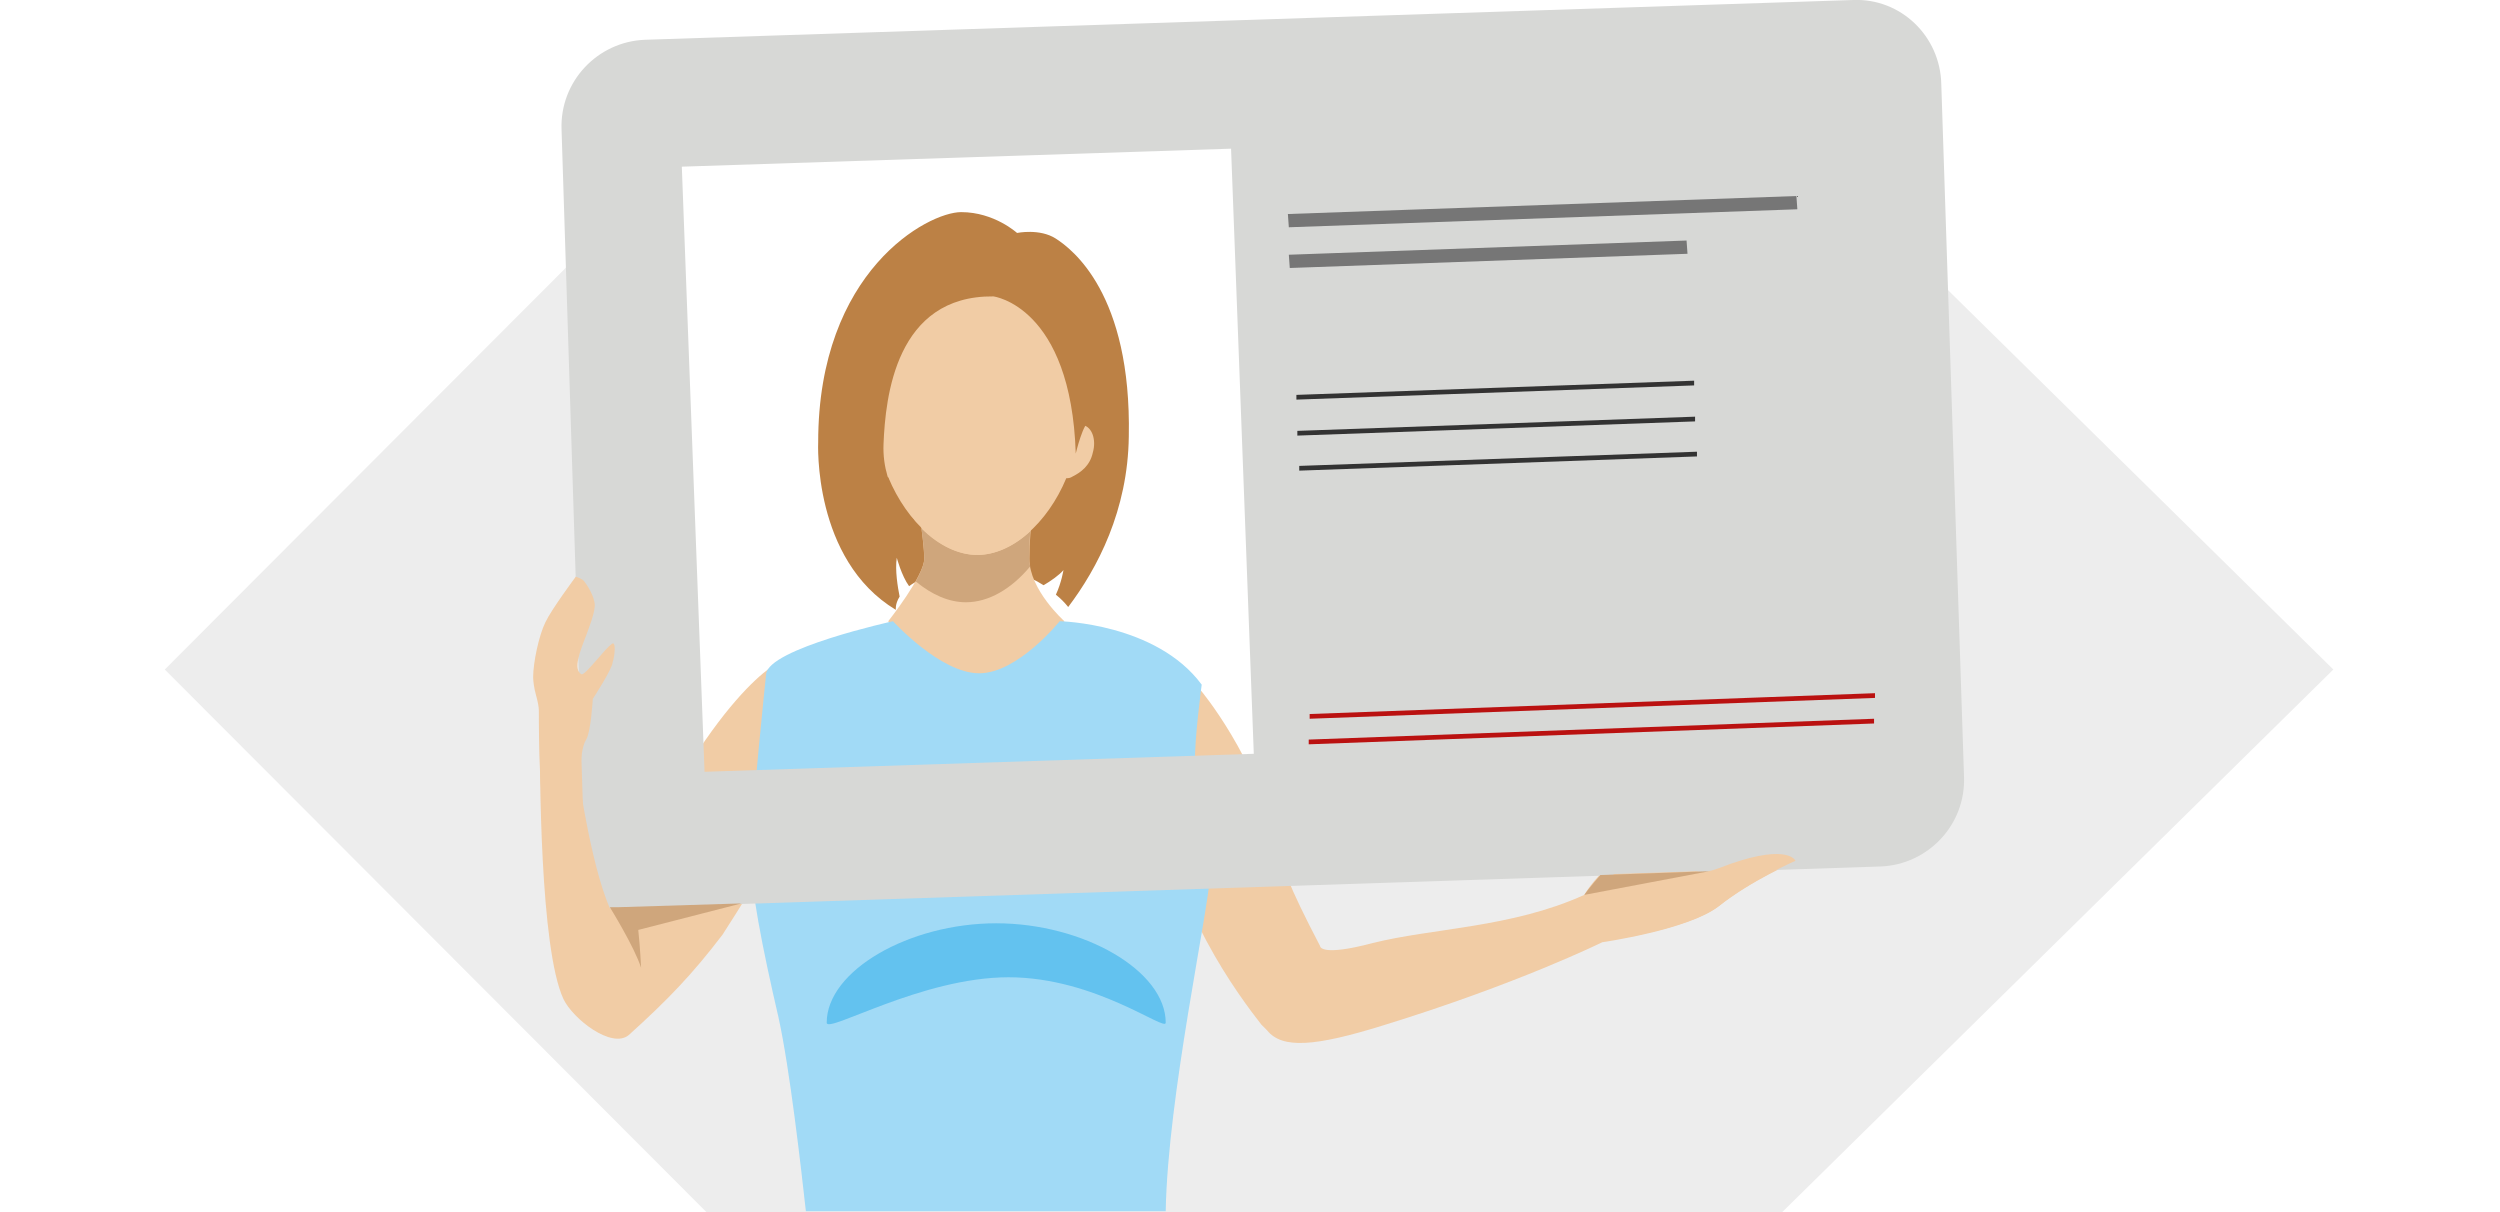<?xml version="1.0" encoding="utf-8"?>
<!-- Generator: Adobe Illustrator 24.1.2, SVG Export Plug-In . SVG Version: 6.00 Build 0)  -->
<svg version="1.1" id="Layer_1" xmlns="http://www.w3.org/2000/svg" xmlns:xlink="http://www.w3.org/1999/xlink" x="0px" y="0px"
	 viewBox="0 0 264 128" style="enable-background:new 0 0 264 128;" xml:space="preserve">
<style type="text/css">
	.st0{fill:#FFFFFF;}
	.st1{fill-rule:evenodd;clip-rule:evenodd;fill:#EDEDED;}
	.st2{fill-rule:evenodd;clip-rule:evenodd;fill:#F1CCA5;}
	.st3{fill-rule:evenodd;clip-rule:evenodd;fill:#BC8145;}
	.st4{fill-rule:evenodd;clip-rule:evenodd;fill:#CFA67C;}
	.st5{fill-rule:evenodd;clip-rule:evenodd;fill:#A1DAF6;}
	.st6{fill-rule:evenodd;clip-rule:evenodd;fill:#63C2EF;}
	.st7{fill-rule:evenodd;clip-rule:evenodd;fill:#D7D8D6;}
	.st8{fill-rule:evenodd;clip-rule:evenodd;fill:#767676;}
	.st9{fill-rule:evenodd;clip-rule:evenodd;fill:#333333;}
	.st10{fill-rule:evenodd;clip-rule:evenodd;fill:#BA1110;}
</style>
<rect class="st0" width="264" height="128"/>
<path class="st1" d="M74.6,128L17.4,70.7l57.2-57.3h113.6l58.2,57.3L188.2,128H74.6z"/>
<rect x="69.6" y="12.5" class="st0" width="82.6" height="74"/>
<path class="st2" d="M82.5,69.8c0,0-7,2.7-17.4,25.4c-1.5-9.1-3-16.5-3.1-17.6c-0.1-0.9-0.1-1.8-0.1-2.5l-4.9,1.6
	c0,4.6,0,23.4,2.5,28.8c1,2.1,5.1,5.3,6.9,3.8c4.1-3.7,6.7-6.4,9.9-10.6c0,0,8.7-13.4,10.5-18.6C88.5,74.8,82.5,69.8,82.5,69.8"/>
<path class="st2" d="M182.8,91.4c-3.3,1.2-6.3-1-6.3-1s2.5-2,2.1-3.3c-0.4-1.3-1.7,0.1-3.5,1.5c-1.8,1.3-3.6,1.5-5.2,2.9
	c-1.7,1.4-2.6,3-2.6,3c-7.7,3.5-16.1,3.5-22.4,5.1c-5.3,1.4-5.5,0.4-5.5,0.3c-3.5-6.7-4-8.5-4.5-10.5c-2.2-9.5-8.1-16.5-8.1-16.5
	s-3.2,3.1-3.4,12.6c-0.2,9.5,7.6,19.9,9.8,22.7c0.1,0.1,0.3,0.3,0.6,0.6c1.6,2,5.1,1.7,12.2-0.5c14.3-4.4,23.2-8.8,23.2-8.8
	s9.1-1.3,12.3-3.8c3.4-2.7,8-4.7,8-4.7S188.9,89.2,182.8,91.4"/>
<path class="st3" d="M111.5,25.2c-1.7-1.1-4.1-0.6-4.1-0.6s-2.4-2.2-5.9-2.2c-3.5,0-15.1,6.2-15.1,24.3c0,0-0.6,12.4,8.2,17.7
	c0,0-0.1-0.6,0.4-1.4c-0.2-1-0.5-2.8-0.3-4.1c0,0,0.5,1.9,1.3,3c1.2-0.9,3.5-1.8,7.9-1.8c2.6,0,4.6,0.6,6.3,1.7
	c0.7-0.4,1.7-1.1,2.1-1.6c0,0-0.2,1.3-0.8,2.6c0.5,0.4,0.9,0.8,1.3,1.3c3.1-4.1,6.3-10.2,6.4-18C119.5,31,113.2,26.3,111.5,25.2"/>
<path class="st2" d="M96.7,51.5c0,0,0.9,5.7,0.9,7.5c0,1.8-3.8,6.6-3.8,6.6s3,6.2,9.4,6.2s9.2-6.2,9.2-6.2s-3.7-3.3-3.7-6.6
	c0-3.4,0.7-7.5,0.7-7.5s-2,3.5-5.8,3.5C99.7,55.1,96.7,51.5,96.7,51.5"/>
<path class="st4" d="M97.3,55.8c1.8,1.8,3.9,2.8,5.9,2.8c1.9,0,3.9-0.9,5.6-2.5c-0.1,1-0.1,2-0.1,2.9c0,0.3,0,0.6,0.1,0.8
	c-2,2.4-4.4,3.8-6.8,3.8c-1.8,0-3.6-0.8-5.3-2.2c0.5-0.9,0.9-1.8,0.9-2.4C97.6,58.3,97.5,57.1,97.3,55.8z"/>
<path class="st2" d="M114.4,44.9c-0.2,0-0.3,0-0.5,0c0-0.4,0.1-0.9,0.1-1.3c0-8.3-1.5-15.1-10.8-15.1c-9.3,0-10.8,6.8-10.8,15.1
	c0,0.4,0,0.9,0.1,1.3c-0.1,0-0.1,0-0.2,0c-0.9,0.2-1.4,1.5-1,2.9c0.3,1.4,1.3,2.1,2.1,2.5c0.1,0.1,0.3,0.1,0.4,0.1
	c2,4.8,5.8,8.2,9.4,8.2c3.6,0,7.4-3.3,9.4-8.1c0.2,0,0.4,0,0.7-0.2c0.8-0.4,1.8-1.1,2.1-2.5C115.8,46.4,115.3,45.1,114.4,44.9"/>
<path class="st3" d="M96.5,54.9c0,0-3.4-3-3.2-8c0.2-5,1.3-15.7,11.6-15.6c0,0,8.2,1,8.7,16.6c0,0,0.8-3.4,1.5-3.4
	c0.7,0,0-17.3-10-17.3c-15.6,0-14,14.8-14,22.5C91,57.5,96.5,54.9,96.5,54.9"/>
<path class="st5" d="M80.9,71.2c0.2-2.7,13.4-5.6,13.4-5.6s5,5.5,9.1,5.5c4.1,0,8.5-5.5,8.5-5.5s10.2,0.2,15,6.7c0,0-0.8,6-0.7,8.2
	c0.1,2.2,1.8,7.5,1.6,11.8c-0.2,4-4.5,23.6-4.7,35.6H85.1c-0.5-4.5-1.7-15.1-2.9-20.5c-1.6-6.9-3.1-14.2-2.9-17.5
	C79.4,85.4,80.8,72.2,80.9,71.2"/>
<path class="st6" d="M123.1,108c0,1-7.4-4.8-16.6-4.8s-19.2,6-19.2,4.8c0-5.5,8.7-10.5,17.9-10.5C114.4,97.5,123.1,102.5,123.1,108"
	/>
<path class="st7" d="M74.4,81.5l-2.4-63.9l58-1.9l2.4,63.9L74.4,81.5z M195.7,0L68.1,4.2c-5,0.2-9,4.4-8.8,9.5L61.9,96l136.7-4.5
	c5-0.2,9-4.4,8.8-9.5l-2.4-73.1C204.9,3.8,200.7-0.2,195.7,0L195.7,0z"/>
<path class="st8" d="M189.8,22.1l-0.1-1.4l-53.7,1.9l0.1,1.4L189.8,22.1z M178.2,26.8l-0.1-1.4l-42,1.5l0.1,1.4L178.2,26.8z"/>
<path class="st9" d="M178.9,40.2l0,0.5l-42,1.5l0-0.5L178.9,40.2z M179,44l0,0.5l-42,1.5l0-0.5L179,44z M179.2,48.2l0-0.5l-42,1.5
	l0,0.5L179.2,48.2z"/>
<path class="st10" d="M198,73.7l0-0.5l-59.7,2.2l0,0.5L198,73.7z M197.9,76.4l0-0.5l-59.7,2.2l0,0.5L197.9,76.4z"/>
<path class="st2" d="M62.6,73.8c0,0-0.2,3.5-0.7,4.3c-0.9,1.4-0.5,5.8-0.5,5.8s0,0,0,0c0,0,1.9,12.3,4.3,13.9c2.4,1.7,1.2,2.8,0,3.4
	c-1.2,0.6-3.3-1-4.7-3.6c-1.4-2.6-0.8-13,0.4-13.8c-0.3,0.2-3.5,2.1-4,1c-0.5-1.1-0.5-9.2-0.5-9.8c0-0.3-0.1-0.9-0.3-1.6
	c-0.2-0.7-0.3-1.5-0.3-1.9c0-1.5,0.6-4.4,1.3-5.8c0.6-1.3,3.2-4.8,3.2-4.8s0.7,0.2,0.9,0.5c0.7,0.9,1.2,2.1,1.1,2.7
	c-0.1,0.9-0.5,1.9-0.9,3c-0.7,1.8-1.4,3.6-0.5,4.1c0.2,0.1,0.9-0.7,1.6-1.5c0.6-0.7,1.2-1.4,1.6-1.7c0.5-0.4,0.3,1.4,0.1,1.9
	C64.7,70.6,62.6,73.8,62.6,73.8z"/>
<path class="st4" d="M78.3,95.4l-13,0.4c-0.5,0-0.9,0-0.9,0s2.6,4.2,3.3,6.4c0,0-0.1-2.2-0.3-4L78.3,95.4z"/>
<path class="st2" d="M182.8,91.2c-1.4,0.5-2.6,1.1-3.7,0.8l-8.7,0.3v6.9c2.6-0.4,8.7-1.6,11.2-3.6c3.4-2.7,8-4.7,8-4.7
	S188.9,89.1,182.8,91.2"/>
<path class="st4" d="M167.3,94.5l13.2-2.5L169,92.4C169,92.4,167.7,93.9,167.3,94.5"/>
</svg>
